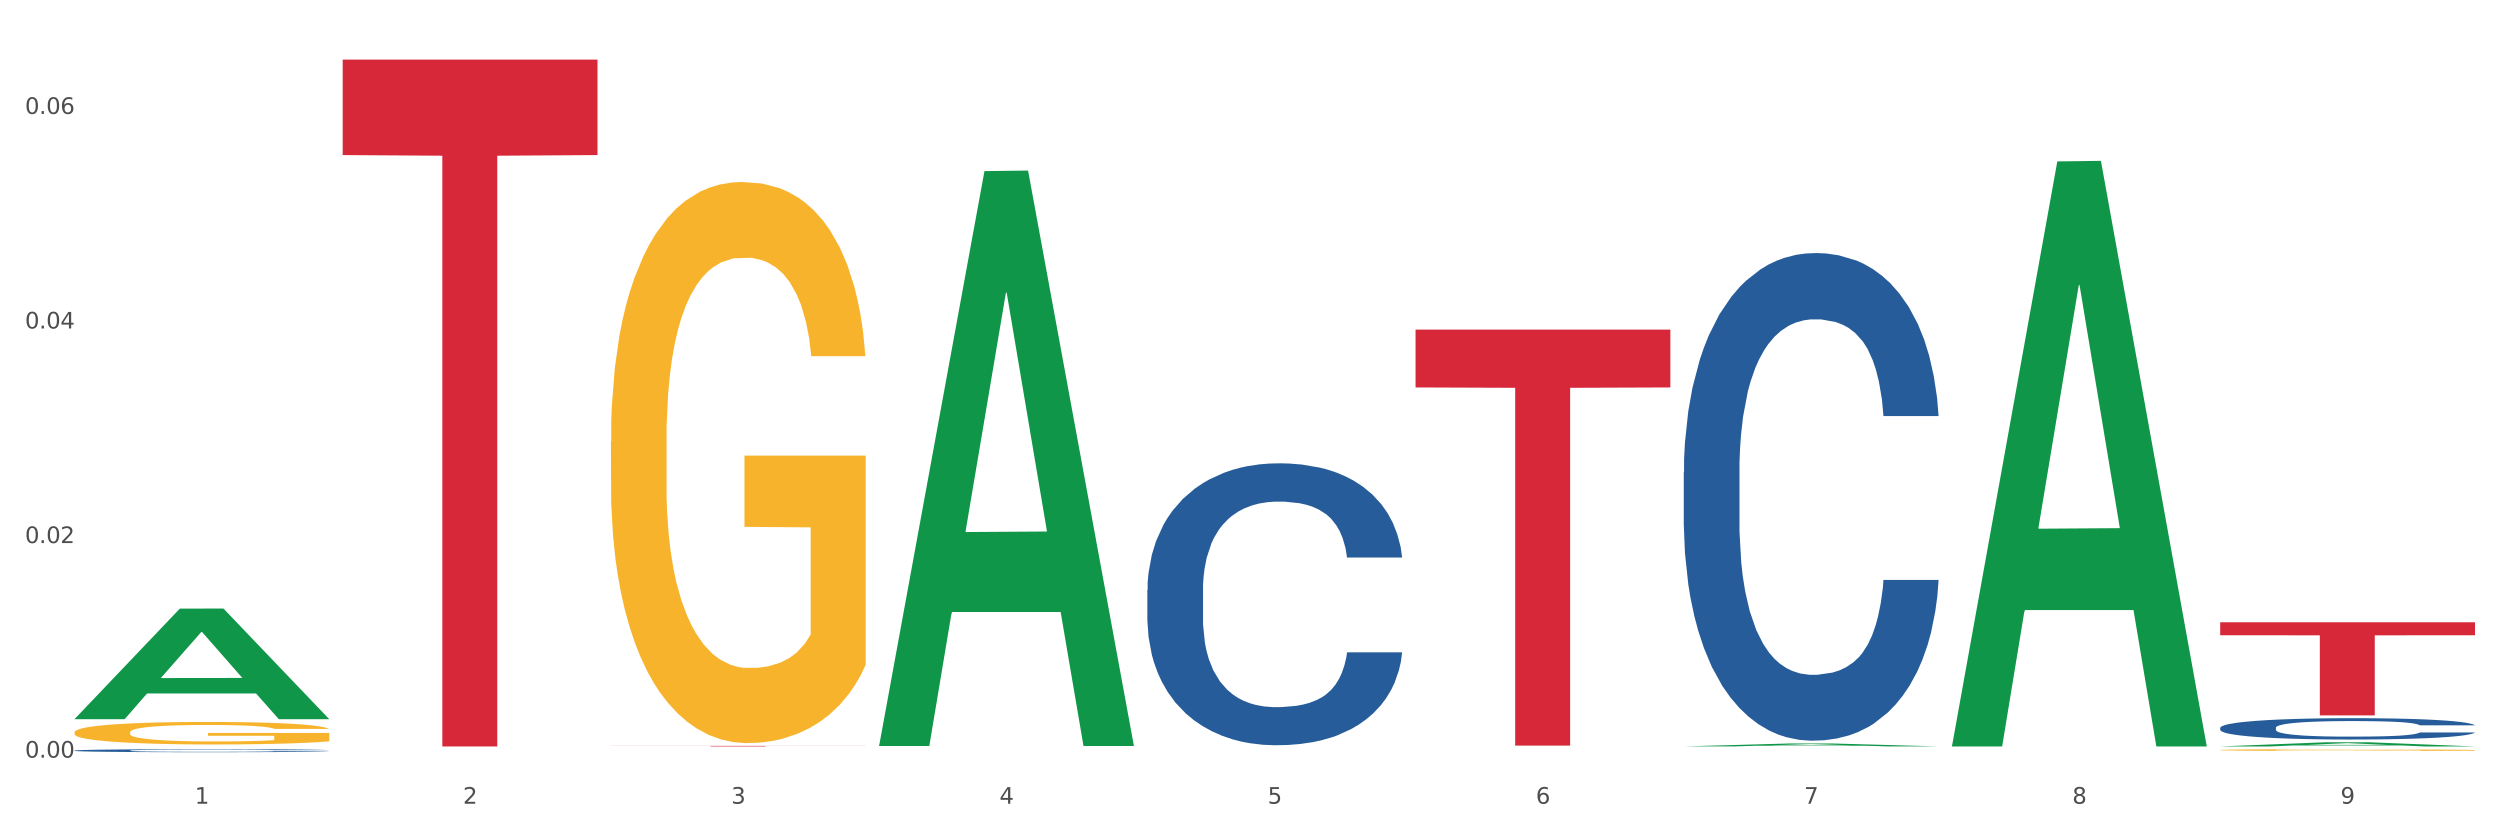 <?xml version="1.0" encoding="utf-8" standalone="no"?>
<!DOCTYPE svg PUBLIC "-//W3C//DTD SVG 1.1//EN"
  "http://www.w3.org/Graphics/SVG/1.1/DTD/svg11.dtd">
<svg xmlns:xlink="http://www.w3.org/1999/xlink" width="1080pt" height="360pt" viewBox="0 0 1080 360" xmlns="http://www.w3.org/2000/svg" version="1.1">
 <rect x="0" y="0" width="1080" height="360" fill="#333333" stroke="none"/>
 <defs>
  <style type="text/css">*{stroke-linejoin: round; stroke-linecap: butt}</style>
 </defs>
 <g id="figure_1">
  <g id="patch_1">
   <path d="M 0 360 
L 1080 360 
L 1080 0 
L 0 0 
z
" style="fill: #ffffff; stroke: #ffffff; stroke-linejoin: miter"/>
  </g>
  <g id="axes_1">
   <g id="matplotlib.axis_1">
    <g id="xtick_1">
     <g id="text_1">
      <!-- 1 -->
      <g style="fill: #4d4d4d" transform="translate(84.159 347.204) scale(0.096 -0.096)">
       <defs>
        <path id="DejaVuSans-31" d="M 794 531 
L 1825 531 
L 1825 4091 
L 703 3866 
L 703 4441 
L 1819 4666 
L 2450 4666 
L 2450 531 
L 3481 531 
L 3481 0 
L 794 0 
L 794 531 
z
" transform="scale(0.016)"/>
       </defs>
       <use xlink:href="#DejaVuSans-31"/>
      </g>
     </g>
    </g>
    <g id="xtick_2">
     <g id="text_2">
      <!-- 2 -->
      <g style="fill: #4d4d4d" transform="translate(200.027 347.204) scale(0.096 -0.096)">
       <defs>
        <path id="DejaVuSans-32" d="M 1228 531 
L 3431 531 
L 3431 0 
L 469 0 
L 469 531 
Q 828 903 1448 1529 
Q 2069 2156 2228 2338 
Q 2531 2678 2651 2914 
Q 2772 3150 2772 3378 
Q 2772 3750 2511 3984 
Q 2250 4219 1831 4219 
Q 1534 4219 1204 4116 
Q 875 4013 500 3803 
L 500 4441 
Q 881 4594 1212 4672 
Q 1544 4750 1819 4750 
Q 2544 4750 2975 4387 
Q 3406 4025 3406 3419 
Q 3406 3131 3298 2873 
Q 3191 2616 2906 2266 
Q 2828 2175 2409 1742 
Q 1991 1309 1228 531 
z
" transform="scale(0.016)"/>
       </defs>
       <use xlink:href="#DejaVuSans-32"/>
      </g>
     </g>
    </g>
    <g id="xtick_3">
     <g id="text_3">
      <!-- 3 -->
      <g style="fill: #4d4d4d" transform="translate(315.896 347.204) scale(0.096 -0.096)">
       <defs>
        <path id="DejaVuSans-33" d="M 2597 2516 
Q 3050 2419 3304 2112 
Q 3559 1806 3559 1356 
Q 3559 666 3084 287 
Q 2609 -91 1734 -91 
Q 1441 -91 1130 -33 
Q 819 25 488 141 
L 488 750 
Q 750 597 1062 519 
Q 1375 441 1716 441 
Q 2309 441 2620 675 
Q 2931 909 2931 1356 
Q 2931 1769 2642 2001 
Q 2353 2234 1838 2234 
L 1294 2234 
L 1294 2753 
L 1863 2753 
Q 2328 2753 2575 2939 
Q 2822 3125 2822 3475 
Q 2822 3834 2567 4026 
Q 2313 4219 1838 4219 
Q 1578 4219 1281 4162 
Q 984 4106 628 3988 
L 628 4550 
Q 988 4650 1302 4700 
Q 1616 4750 1894 4750 
Q 2613 4750 3031 4423 
Q 3450 4097 3450 3541 
Q 3450 3153 3228 2886 
Q 3006 2619 2597 2516 
z
" transform="scale(0.016)"/>
       </defs>
       <use xlink:href="#DejaVuSans-33"/>
      </g>
     </g>
    </g>
    <g id="xtick_4">
     <g id="text_4">
      <!-- 4 -->
      <g style="fill: #4d4d4d" transform="translate(431.765 347.204) scale(0.096 -0.096)">
       <defs>
        <path id="DejaVuSans-34" d="M 2419 4116 
L 825 1625 
L 2419 1625 
L 2419 4116 
z
M 2253 4666 
L 3047 4666 
L 3047 1625 
L 3713 1625 
L 3713 1100 
L 3047 1100 
L 3047 0 
L 2419 0 
L 2419 1100 
L 313 1100 
L 313 1709 
L 2253 4666 
z
" transform="scale(0.016)"/>
       </defs>
       <use xlink:href="#DejaVuSans-34"/>
      </g>
     </g>
    </g>
    <g id="xtick_5">
     <g id="text_5">
      <!-- 5 -->
      <g style="fill: #4d4d4d" transform="translate(547.634 347.204) scale(0.096 -0.096)">
       <defs>
        <path id="DejaVuSans-35" d="M 691 4666 
L 3169 4666 
L 3169 4134 
L 1269 4134 
L 1269 2991 
Q 1406 3038 1543 3061 
Q 1681 3084 1819 3084 
Q 2600 3084 3056 2656 
Q 3513 2228 3513 1497 
Q 3513 744 3044 326 
Q 2575 -91 1722 -91 
Q 1428 -91 1123 -41 
Q 819 9 494 109 
L 494 744 
Q 775 591 1075 516 
Q 1375 441 1709 441 
Q 2250 441 2565 725 
Q 2881 1009 2881 1497 
Q 2881 1984 2565 2268 
Q 2250 2553 1709 2553 
Q 1456 2553 1204 2497 
Q 953 2441 691 2322 
L 691 4666 
z
" transform="scale(0.016)"/>
       </defs>
       <use xlink:href="#DejaVuSans-35"/>
      </g>
     </g>
    </g>
    <g id="xtick_6">
     <g id="text_6">
      <!-- 6 -->
      <g style="fill: #4d4d4d" transform="translate(663.502 347.204) scale(0.096 -0.096)">
       <defs>
        <path id="DejaVuSans-36" d="M 2113 2584 
Q 1688 2584 1439 2293 
Q 1191 2003 1191 1497 
Q 1191 994 1439 701 
Q 1688 409 2113 409 
Q 2538 409 2786 701 
Q 3034 994 3034 1497 
Q 3034 2003 2786 2293 
Q 2538 2584 2113 2584 
z
M 3366 4563 
L 3366 3988 
Q 3128 4100 2886 4159 
Q 2644 4219 2406 4219 
Q 1781 4219 1451 3797 
Q 1122 3375 1075 2522 
Q 1259 2794 1537 2939 
Q 1816 3084 2150 3084 
Q 2853 3084 3261 2657 
Q 3669 2231 3669 1497 
Q 3669 778 3244 343 
Q 2819 -91 2113 -91 
Q 1303 -91 875 529 
Q 447 1150 447 2328 
Q 447 3434 972 4092 
Q 1497 4750 2381 4750 
Q 2619 4750 2861 4703 
Q 3103 4656 3366 4563 
z
" transform="scale(0.016)"/>
       </defs>
       <use xlink:href="#DejaVuSans-36"/>
      </g>
     </g>
    </g>
    <g id="xtick_7">
     <g id="text_7">
      <!-- 7 -->
      <g style="fill: #4d4d4d" transform="translate(779.371 347.204) scale(0.096 -0.096)">
       <defs>
        <path id="DejaVuSans-37" d="M 525 4666 
L 3525 4666 
L 3525 4397 
L 1831 0 
L 1172 0 
L 2766 4134 
L 525 4134 
L 525 4666 
z
" transform="scale(0.016)"/>
       </defs>
       <use xlink:href="#DejaVuSans-37"/>
      </g>
     </g>
    </g>
    <g id="xtick_8">
     <g id="text_8">
      <!-- 8 -->
      <g style="fill: #4d4d4d" transform="translate(895.24 347.204) scale(0.096 -0.096)">
       <defs>
        <path id="DejaVuSans-38" d="M 2034 2216 
Q 1584 2216 1326 1975 
Q 1069 1734 1069 1313 
Q 1069 891 1326 650 
Q 1584 409 2034 409 
Q 2484 409 2743 651 
Q 3003 894 3003 1313 
Q 3003 1734 2745 1975 
Q 2488 2216 2034 2216 
z
M 1403 2484 
Q 997 2584 770 2862 
Q 544 3141 544 3541 
Q 544 4100 942 4425 
Q 1341 4750 2034 4750 
Q 2731 4750 3128 4425 
Q 3525 4100 3525 3541 
Q 3525 3141 3298 2862 
Q 3072 2584 2669 2484 
Q 3125 2378 3379 2068 
Q 3634 1759 3634 1313 
Q 3634 634 3220 271 
Q 2806 -91 2034 -91 
Q 1263 -91 848 271 
Q 434 634 434 1313 
Q 434 1759 690 2068 
Q 947 2378 1403 2484 
z
M 1172 3481 
Q 1172 3119 1398 2916 
Q 1625 2713 2034 2713 
Q 2441 2713 2670 2916 
Q 2900 3119 2900 3481 
Q 2900 3844 2670 4047 
Q 2441 4250 2034 4250 
Q 1625 4250 1398 4047 
Q 1172 3844 1172 3481 
z
" transform="scale(0.016)"/>
       </defs>
       <use xlink:href="#DejaVuSans-38"/>
      </g>
     </g>
    </g>
    <g id="xtick_9">
     <g id="text_9">
      <!-- 9 -->
      <g style="fill: #4d4d4d" transform="translate(1011.108 347.204) scale(0.096 -0.096)">
       <defs>
        <path id="DejaVuSans-39" d="M 703 97 
L 703 672 
Q 941 559 1184 500 
Q 1428 441 1663 441 
Q 2288 441 2617 861 
Q 2947 1281 2994 2138 
Q 2813 1869 2534 1725 
Q 2256 1581 1919 1581 
Q 1219 1581 811 2004 
Q 403 2428 403 3163 
Q 403 3881 828 4315 
Q 1253 4750 1959 4750 
Q 2769 4750 3195 4129 
Q 3622 3509 3622 2328 
Q 3622 1225 3098 567 
Q 2575 -91 1691 -91 
Q 1453 -91 1209 -44 
Q 966 3 703 97 
z
M 1959 2075 
Q 2384 2075 2632 2365 
Q 2881 2656 2881 3163 
Q 2881 3666 2632 3958 
Q 2384 4250 1959 4250 
Q 1534 4250 1286 3958 
Q 1038 3666 1038 3163 
Q 1038 2656 1286 2365 
Q 1534 2075 1959 2075 
z
" transform="scale(0.016)"/>
       </defs>
       <use xlink:href="#DejaVuSans-39"/>
      </g>
     </g>
    </g>
    <g id="xtick_10"/>
    <g id="xtick_11"/>
    <g id="xtick_12"/>
    <g id="xtick_13"/>
    <g id="xtick_14"/>
    <g id="xtick_15"/>
    <g id="xtick_16"/>
    <g id="xtick_17"/>
   </g>
   <g id="matplotlib.axis_2">
    <g id="ytick_1">
     <g id="text_10">
      <!-- 0.00 -->
      <g style="fill: #4d4d4d" transform="translate(10.8 327.3) scale(0.096 -0.096)">
       <defs>
        <path id="DejaVuSans-30" d="M 2034 4250 
Q 1547 4250 1301 3770 
Q 1056 3291 1056 2328 
Q 1056 1369 1301 889 
Q 1547 409 2034 409 
Q 2525 409 2770 889 
Q 3016 1369 3016 2328 
Q 3016 3291 2770 3770 
Q 2525 4250 2034 4250 
z
M 2034 4750 
Q 2819 4750 3233 4129 
Q 3647 3509 3647 2328 
Q 3647 1150 3233 529 
Q 2819 -91 2034 -91 
Q 1250 -91 836 529 
Q 422 1150 422 2328 
Q 422 3509 836 4129 
Q 1250 4750 2034 4750 
z
" transform="scale(0.016)"/>
        <path id="DejaVuSans-2e" d="M 684 794 
L 1344 794 
L 1344 0 
L 684 0 
L 684 794 
z
" transform="scale(0.016)"/>
       </defs>
       <use xlink:href="#DejaVuSans-30"/>
       <use xlink:href="#DejaVuSans-2e" transform="translate(63.623 0)"/>
       <use xlink:href="#DejaVuSans-30" transform="translate(95.41 0)"/>
       <use xlink:href="#DejaVuSans-30" transform="translate(159.033 0)"/>
      </g>
     </g>
    </g>
    <g id="ytick_2">
     <g id="text_11">
      <!-- 0.02 -->
      <g style="fill: #4d4d4d" transform="translate(10.8 234.605) scale(0.096 -0.096)">
       <use xlink:href="#DejaVuSans-30"/>
       <use xlink:href="#DejaVuSans-2e" transform="translate(63.623 0)"/>
       <use xlink:href="#DejaVuSans-30" transform="translate(95.41 0)"/>
       <use xlink:href="#DejaVuSans-32" transform="translate(159.033 0)"/>
      </g>
     </g>
    </g>
    <g id="ytick_3">
     <g id="text_12">
      <!-- 0.04 -->
      <g style="fill: #4d4d4d" transform="translate(10.8 141.91) scale(0.096 -0.096)">
       <use xlink:href="#DejaVuSans-30"/>
       <use xlink:href="#DejaVuSans-2e" transform="translate(63.623 0)"/>
       <use xlink:href="#DejaVuSans-30" transform="translate(95.41 0)"/>
       <use xlink:href="#DejaVuSans-34" transform="translate(159.033 0)"/>
      </g>
     </g>
    </g>
    <g id="ytick_4">
     <g id="text_13">
      <!-- 0.06 -->
      <g style="fill: #4d4d4d" transform="translate(10.8 49.216) scale(0.096 -0.096)">
       <use xlink:href="#DejaVuSans-30"/>
       <use xlink:href="#DejaVuSans-2e" transform="translate(63.623 0)"/>
       <use xlink:href="#DejaVuSans-30" transform="translate(95.41 0)"/>
       <use xlink:href="#DejaVuSans-36" transform="translate(159.033 0)"/>
      </g>
     </g>
    </g>
    <g id="ytick_5"/>
    <g id="ytick_6"/>
    <g id="ytick_7"/>
   </g>
   <g id="PolyCollection_1">
    <path d="M 32.175 310.608 
L 32.288 310.563 
L 77.68 262.926 
L 96.518 262.881 
L 142.25 310.698 
L 120.462 310.698 
L 110.589 299.563 
L 63.722 299.563 
L 63.382 299.743 
L 53.85 310.698 
L 32.175 310.698 
L 32.175 310.608 
L 69.623 292.918 
L 104.689 292.873 
L 87.326 273.073 
L 87.099 272.984 
L 86.872 273.118 
L 69.51 292.873 
L 69.623 292.918 
L 32.175 310.608 
z
" clip-path="url(#pbd23fb129f)" style="fill: #109648"/>
    <path d="M 148.044 25.759 
L 258.119 25.759 
L 258.119 66.991 
L 214.819 67.27 
L 214.819 322.461 
L 191.083 322.461 
L 191.083 67.27 
L 148.044 66.991 
L 148.044 26.038 
L 148.044 25.759 
z
" clip-path="url(#pbd23fb129f)" style="fill: #d62839"/>
    <path d="M 32.175 324.235 
L 32.305 324.234 
L 32.305 324.201 
L 32.695 324.156 
L 34.127 324.073 
L 35.948 324.01 
L 39.071 323.937 
L 40.762 323.906 
L 42.974 323.871 
L 47.528 323.816 
L 52.733 323.768 
L 56.376 323.742 
L 59.108 323.726 
L 65.224 323.696 
L 68.737 323.683 
L 72.38 323.672 
L 75.503 323.665 
L 80.707 323.657 
L 84.871 323.653 
L 89.685 323.652 
L 93.718 323.653 
L 99.053 323.658 
L 106.86 323.672 
L 109.852 323.681 
L 113.886 323.695 
L 118.049 323.714 
L 121.432 323.733 
L 125.336 323.76 
L 129.369 323.796 
L 133.273 323.841 
L 136.005 323.882 
L 138.217 323.926 
L 140.168 323.979 
L 141.6 324.037 
L 142.25 324.086 
L 118.44 324.086 
L 117.789 324.042 
L 116.488 323.995 
L 115.187 323.963 
L 113.756 323.937 
L 111.544 323.907 
L 109.592 323.888 
L 106.339 323.866 
L 103.347 323.851 
L 100.874 323.843 
L 97.882 323.836 
L 91.506 323.829 
L 86.952 323.829 
L 84.09 323.831 
L 80.577 323.837 
L 77.584 323.845 
L 74.071 323.86 
L 71.339 323.875 
L 68.607 323.895 
L 67.045 323.909 
L 64.703 323.935 
L 63.142 323.957 
L 61.06 323.993 
L 59.889 324.02 
L 57.807 324.087 
L 56.896 324.137 
L 56.506 324.171 
L 56.246 324.209 
L 56.246 324.394 
L 57.027 324.477 
L 57.677 324.512 
L 58.718 324.553 
L 60.67 324.605 
L 63.532 324.656 
L 66.525 324.692 
L 68.997 324.715 
L 71.339 324.732 
L 73.681 324.745 
L 76.543 324.756 
L 78.885 324.764 
L 82.398 324.771 
L 86.562 324.774 
L 89.815 324.774 
L 96.451 324.768 
L 99.443 324.762 
L 102.306 324.754 
L 105.428 324.741 
L 107.901 324.727 
L 109.332 324.716 
L 111.674 324.694 
L 113.495 324.67 
L 115.057 324.643 
L 116.098 324.619 
L 117.269 324.583 
L 118.179 324.543 
L 118.44 324.522 
L 142.25 324.522 
L 141.73 324.564 
L 140.819 324.606 
L 138.997 324.662 
L 137.566 324.694 
L 135.354 324.733 
L 133.012 324.766 
L 129.759 324.803 
L 126.767 324.83 
L 123.644 324.854 
L 120.261 324.875 
L 114.146 324.904 
L 111.934 324.913 
L 107.25 324.927 
L 103.607 324.935 
L 98.272 324.944 
L 92.807 324.948 
L 87.083 324.95 
L 82.008 324.947 
L 76.413 324.94 
L 72.9 324.933 
L 68.997 324.922 
L 64.443 324.906 
L 60.149 324.886 
L 56.116 324.862 
L 52.342 324.835 
L 48.829 324.804 
L 44.275 324.753 
L 40.893 324.703 
L 38.42 324.657 
L 36.729 324.618 
L 35.037 324.568 
L 34.127 324.534 
L 32.695 324.451 
L 32.175 324.374 
L 32.175 324.235 
z
" clip-path="url(#pbd23fb129f)" style="fill: #255c99"/>
    <path d="M 495.65 254.875 
L 495.78 254.764 
L 495.78 251.649 
L 496.17 247.422 
L 497.602 239.636 
L 499.423 233.74 
L 502.546 226.843 
L 504.237 223.951 
L 506.449 220.725 
L 511.003 215.497 
L 516.208 211.048 
L 519.851 208.601 
L 522.583 207.043 
L 528.698 204.263 
L 532.212 203.039 
L 535.855 202.038 
L 538.977 201.37 
L 544.182 200.592 
L 548.345 200.258 
L 553.16 200.147 
L 557.193 200.258 
L 562.528 200.703 
L 570.335 202.038 
L 573.327 202.816 
L 577.361 204.151 
L 581.524 205.931 
L 584.907 207.711 
L 588.81 210.269 
L 592.844 213.606 
L 596.747 217.833 
L 599.48 221.727 
L 601.692 225.842 
L 603.643 230.848 
L 605.075 236.299 
L 605.725 240.859 
L 581.915 240.859 
L 581.264 236.744 
L 579.963 232.294 
L 578.662 229.291 
L 577.23 226.843 
L 575.019 224.063 
L 573.067 222.283 
L 569.814 220.169 
L 566.821 218.834 
L 564.349 218.056 
L 561.357 217.388 
L 554.981 216.721 
L 550.427 216.721 
L 547.565 216.943 
L 544.052 217.5 
L 541.059 218.278 
L 537.546 219.613 
L 534.814 221.059 
L 532.081 222.95 
L 530.52 224.285 
L 528.178 226.732 
L 526.617 228.735 
L 524.535 232.183 
L 523.364 234.63 
L 521.282 240.971 
L 520.371 245.642 
L 519.981 248.868 
L 519.721 252.428 
L 519.721 269.781 
L 520.501 277.567 
L 521.152 280.904 
L 522.193 284.686 
L 524.145 289.581 
L 527.007 294.364 
L 530 297.812 
L 532.472 299.926 
L 534.814 301.483 
L 537.156 302.707 
L 540.018 303.819 
L 542.36 304.486 
L 545.873 305.154 
L 550.037 305.488 
L 553.29 305.488 
L 559.925 304.931 
L 562.918 304.375 
L 565.781 303.597 
L 568.903 302.373 
L 571.375 301.038 
L 572.807 300.037 
L 575.149 297.924 
L 576.97 295.699 
L 578.532 293.14 
L 579.573 290.916 
L 580.744 287.579 
L 581.654 283.797 
L 581.915 281.794 
L 605.725 281.794 
L 605.205 285.799 
L 604.294 289.692 
L 602.472 294.92 
L 601.041 297.924 
L 598.829 301.594 
L 596.487 304.709 
L 593.234 308.157 
L 590.242 310.716 
L 587.119 312.94 
L 583.736 314.943 
L 577.621 317.724 
L 575.409 318.502 
L 570.725 319.837 
L 567.082 320.616 
L 561.747 321.394 
L 556.282 321.839 
L 550.557 321.951 
L 545.483 321.728 
L 539.888 321.061 
L 536.375 320.393 
L 532.472 319.392 
L 527.918 317.835 
L 523.624 315.944 
L 519.591 313.719 
L 515.817 311.161 
L 512.304 308.268 
L 507.75 303.485 
L 504.367 298.813 
L 501.895 294.475 
L 500.204 290.804 
L 498.512 286.132 
L 497.602 282.907 
L 496.17 275.12 
L 495.65 267.89 
L 495.65 254.875 
z
" clip-path="url(#pbd23fb129f)" style="fill: #255c99"/>
    <path d="M 727.387 203.973 
L 727.517 203.781 
L 727.517 198.394 
L 727.908 191.083 
L 729.339 177.615 
L 731.161 167.418 
L 734.283 155.489 
L 735.975 150.486 
L 738.187 144.907 
L 742.741 135.864 
L 747.945 128.168 
L 751.588 123.935 
L 754.321 121.242 
L 760.436 116.432 
L 763.949 114.315 
L 767.592 112.584 
L 770.715 111.429 
L 775.919 110.083 
L 780.083 109.505 
L 784.897 109.313 
L 788.931 109.505 
L 794.265 110.275 
L 802.072 112.584 
L 805.065 113.931 
L 809.098 116.239 
L 813.262 119.318 
L 816.645 122.396 
L 820.548 126.821 
L 824.581 132.593 
L 828.485 139.904 
L 831.217 146.638 
L 833.429 153.757 
L 835.381 162.415 
L 836.812 171.843 
L 837.463 179.731 
L 813.652 179.731 
L 813.001 172.612 
L 811.7 164.916 
L 810.399 159.722 
L 808.968 155.489 
L 806.756 150.679 
L 804.804 147.6 
L 801.551 143.945 
L 798.559 141.636 
L 796.087 140.289 
L 793.094 139.135 
L 786.719 137.98 
L 782.165 137.98 
L 779.302 138.365 
L 775.789 139.327 
L 772.797 140.674 
L 769.284 142.983 
L 766.551 145.484 
L 763.819 148.755 
L 762.257 151.064 
L 759.915 155.296 
L 758.354 158.76 
L 756.272 164.724 
L 755.101 168.957 
L 753.019 179.923 
L 752.109 188.004 
L 751.718 193.584 
L 751.458 199.741 
L 751.458 229.755 
L 752.239 243.223 
L 752.889 248.995 
L 753.93 255.536 
L 755.882 264.002 
L 758.744 272.275 
L 761.737 278.239 
L 764.209 281.895 
L 766.551 284.589 
L 768.893 286.705 
L 771.756 288.629 
L 774.098 289.783 
L 777.611 290.938 
L 781.774 291.515 
L 785.027 291.515 
L 791.663 290.553 
L 794.656 289.591 
L 797.518 288.244 
L 800.641 286.128 
L 803.113 283.819 
L 804.544 282.087 
L 806.886 278.432 
L 808.708 274.584 
L 810.269 270.159 
L 811.31 266.311 
L 812.481 260.539 
L 813.392 253.997 
L 813.652 250.534 
L 837.463 250.534 
L 836.942 257.46 
L 836.031 264.194 
L 834.21 273.237 
L 832.779 278.432 
L 830.567 284.781 
L 828.225 290.168 
L 824.972 296.133 
L 821.979 300.558 
L 818.856 304.406 
L 815.474 307.869 
L 809.358 312.679 
L 807.146 314.026 
L 802.462 316.335 
L 798.819 317.681 
L 793.485 319.028 
L 788.02 319.798 
L 782.295 319.99 
L 777.22 319.605 
L 771.626 318.451 
L 768.113 317.297 
L 764.209 315.565 
L 759.655 312.871 
L 755.362 309.601 
L 751.328 305.753 
L 747.555 301.327 
L 744.042 296.325 
L 739.488 288.052 
L 736.105 279.971 
L 733.633 272.468 
L 731.941 266.118 
L 730.25 258.038 
L 729.339 252.458 
L 727.908 238.99 
L 727.387 226.484 
L 727.387 203.973 
z
" clip-path="url(#pbd23fb129f)" style="fill: #255c99"/>
    <path d="M 959.125 314.395 
L 959.255 314.387 
L 959.255 314.151 
L 959.645 313.832 
L 961.076 313.243 
L 962.898 312.797 
L 966.021 312.276 
L 967.712 312.057 
L 969.924 311.813 
L 974.478 311.418 
L 979.683 311.081 
L 983.326 310.896 
L 986.058 310.778 
L 992.173 310.568 
L 995.686 310.476 
L 999.33 310.4 
L 1002.452 310.349 
L 1007.657 310.291 
L 1011.82 310.265 
L 1016.635 310.257 
L 1020.668 310.265 
L 1026.003 310.299 
L 1033.809 310.4 
L 1036.802 310.459 
L 1040.835 310.56 
L 1044.999 310.694 
L 1048.382 310.829 
L 1052.285 311.022 
L 1056.319 311.275 
L 1060.222 311.594 
L 1062.955 311.889 
L 1065.167 312.2 
L 1067.118 312.578 
L 1068.549 312.991 
L 1069.2 313.335 
L 1045.389 313.335 
L 1044.739 313.024 
L 1043.438 312.688 
L 1042.137 312.461 
L 1040.705 312.276 
L 1038.493 312.065 
L 1036.542 311.931 
L 1033.289 311.771 
L 1030.296 311.67 
L 1027.824 311.611 
L 1024.832 311.561 
L 1018.456 311.51 
L 1013.902 311.51 
L 1011.04 311.527 
L 1007.527 311.569 
L 1004.534 311.628 
L 1001.021 311.729 
L 998.289 311.838 
L 995.556 311.981 
L 993.995 312.082 
L 991.653 312.267 
L 990.092 312.419 
L 988.01 312.679 
L 986.839 312.864 
L 984.757 313.344 
L 983.846 313.697 
L 983.456 313.941 
L 983.196 314.21 
L 983.196 315.522 
L 983.976 316.111 
L 984.627 316.364 
L 985.668 316.649 
L 987.619 317.02 
L 990.482 317.381 
L 993.474 317.642 
L 995.947 317.802 
L 998.289 317.92 
L 1000.631 318.012 
L 1003.493 318.096 
L 1005.835 318.147 
L 1009.348 318.197 
L 1013.512 318.222 
L 1016.765 318.222 
L 1023.4 318.18 
L 1026.393 318.138 
L 1029.255 318.079 
L 1032.378 317.987 
L 1034.85 317.886 
L 1036.282 317.81 
L 1038.624 317.65 
L 1040.445 317.482 
L 1042.006 317.289 
L 1043.047 317.121 
L 1044.218 316.868 
L 1045.129 316.582 
L 1045.389 316.431 
L 1069.2 316.431 
L 1068.68 316.734 
L 1067.769 317.028 
L 1065.947 317.423 
L 1064.516 317.65 
L 1062.304 317.928 
L 1059.962 318.164 
L 1056.709 318.424 
L 1053.717 318.618 
L 1050.594 318.786 
L 1047.211 318.937 
L 1041.096 319.148 
L 1038.884 319.207 
L 1034.2 319.307 
L 1030.557 319.366 
L 1025.222 319.425 
L 1019.757 319.459 
L 1014.032 319.467 
L 1008.958 319.45 
L 1003.363 319.4 
L 999.85 319.349 
L 995.947 319.274 
L 991.393 319.156 
L 987.099 319.013 
L 983.065 318.845 
L 979.292 318.651 
L 975.779 318.433 
L 971.225 318.071 
L 967.842 317.718 
L 965.37 317.39 
L 963.679 317.112 
L 961.987 316.759 
L 961.076 316.515 
L 959.645 315.926 
L 959.125 315.379 
L 959.125 314.395 
z
" clip-path="url(#pbd23fb129f)" style="fill: #255c99"/>
    <path d="M 959.125 268.832 
L 1069.2 268.832 
L 1069.2 274.423 
L 1025.9 274.461 
L 1025.9 309.065 
L 1002.164 309.065 
L 1002.164 274.461 
L 959.125 274.423 
L 959.125 268.869 
L 959.125 268.832 
z
" clip-path="url(#pbd23fb129f)" style="fill: #d62839"/>
    <path d="M 263.912 322.222 
L 373.988 322.222 
L 373.988 322.255 
L 330.688 322.255 
L 330.688 322.461 
L 306.951 322.461 
L 306.951 322.255 
L 263.912 322.255 
L 263.912 322.222 
L 263.912 322.222 
z
" clip-path="url(#pbd23fb129f)" style="fill: #d62839"/>
    <path d="M 959.125 323.999 
L 959.255 323.999 
L 959.255 323.974 
L 959.515 323.953 
L 960.814 323.901 
L 962.764 323.859 
L 964.193 323.836 
L 965.623 323.818 
L 967.312 323.799 
L 969.391 323.78 
L 973.16 323.752 
L 975.5 323.737 
L 978.359 323.722 
L 983.557 323.7 
L 987.326 323.688 
L 991.225 323.678 
L 997.593 323.665 
L 1001.751 323.66 
L 1006.17 323.656 
L 1011.498 323.653 
L 1015.527 323.652 
L 1024.364 323.654 
L 1031.902 323.661 
L 1035.541 323.665 
L 1040.219 323.674 
L 1042.688 323.679 
L 1046.717 323.69 
L 1050.876 323.704 
L 1053.735 323.717 
L 1058.024 323.74 
L 1061.273 323.763 
L 1064.262 323.792 
L 1065.821 323.812 
L 1066.991 323.831 
L 1068.03 323.852 
L 1069.07 323.886 
L 1045.677 323.886 
L 1044.768 323.862 
L 1043.338 323.839 
L 1041.259 323.817 
L 1039.439 323.803 
L 1036.32 323.786 
L 1033.461 323.775 
L 1030.472 323.767 
L 1026.833 323.76 
L 1023.974 323.757 
L 1019.946 323.754 
L 1012.018 323.755 
L 1006.69 323.76 
L 1003.051 323.767 
L 1000.712 323.773 
L 998.632 323.78 
L 996.293 323.79 
L 993.564 323.804 
L 991.614 323.817 
L 989.665 323.833 
L 988.106 323.85 
L 986.676 323.869 
L 985.506 323.89 
L 984.597 323.911 
L 983.817 323.937 
L 983.167 323.98 
L 983.167 324.074 
L 983.427 324.096 
L 984.077 324.124 
L 984.857 324.145 
L 986.156 324.17 
L 987.326 324.188 
L 989.535 324.212 
L 992.004 324.233 
L 993.954 324.246 
L 995.903 324.257 
L 999.282 324.272 
L 1003.051 324.284 
L 1006.3 324.292 
L 1010.718 324.299 
L 1013.708 324.301 
L 1016.307 324.303 
L 1022.675 324.303 
L 1027.223 324.301 
L 1032.292 324.296 
L 1036.19 324.29 
L 1039.439 324.282 
L 1043.078 324.27 
L 1045.418 324.258 
L 1045.418 324.115 
L 1016.827 324.114 
L 1016.827 324.019 
L 1069.2 324.019 
L 1069.2 324.299 
L 1066.991 324.313 
L 1064.521 324.326 
L 1061.922 324.338 
L 1058.024 324.352 
L 1053.345 324.366 
L 1049.186 324.376 
L 1044.768 324.384 
L 1039.569 324.391 
L 1032.811 324.398 
L 1028.653 324.401 
L 1023.454 324.403 
L 1017.346 324.404 
L 1012.018 324.402 
L 1006.82 324.399 
L 1001.361 324.393 
L 996.033 324.384 
L 992.004 324.375 
L 987.976 324.364 
L 983.687 324.349 
L 980.308 324.336 
L 977.709 324.323 
L 974.85 324.308 
L 971.731 324.287 
L 969.391 324.268 
L 967.312 324.249 
L 965.103 324.225 
L 963.543 324.203 
L 961.984 324.177 
L 961.074 324.157 
L 960.034 324.126 
L 959.255 324.083 
L 959.125 323.999 
z
" clip-path="url(#pbd23fb129f)" style="fill: #f7b32b"/>
    <path d="M 263.912 190.63 
L 264.042 190.409 
L 264.042 182.439 
L 264.302 175.576 
L 265.602 158.971 
L 267.551 145.245 
L 268.981 137.939 
L 270.41 131.962 
L 272.1 125.984 
L 274.179 119.785 
L 277.948 110.708 
L 280.287 106.059 
L 283.146 101.188 
L 288.345 94.104 
L 292.114 90.119 
L 296.012 86.798 
L 302.38 82.813 
L 306.539 81.041 
L 310.958 79.713 
L 316.286 78.828 
L 320.315 78.606 
L 329.152 79.27 
L 336.689 81.263 
L 340.328 82.813 
L 345.007 85.469 
L 347.476 87.24 
L 351.505 90.783 
L 355.663 95.432 
L 358.523 99.417 
L 362.811 106.944 
L 366.06 114.472 
L 369.049 123.77 
L 370.609 130.19 
L 371.778 136.168 
L 372.818 143.031 
L 373.858 153.879 
L 350.465 153.879 
L 349.555 146.131 
L 348.126 138.825 
L 346.047 131.74 
L 344.227 127.312 
L 341.108 121.778 
L 338.249 118.235 
L 335.26 115.579 
L 331.621 113.365 
L 328.762 112.258 
L 324.733 111.372 
L 316.806 111.594 
L 311.477 113.365 
L 307.839 115.579 
L 305.499 117.571 
L 303.42 119.785 
L 301.081 122.885 
L 298.352 127.534 
L 296.402 131.74 
L 294.453 137.054 
L 292.893 142.367 
L 291.464 148.566 
L 290.294 155.208 
L 289.384 162.071 
L 288.605 170.484 
L 287.955 184.431 
L 287.955 214.762 
L 288.215 221.625 
L 288.865 230.702 
L 289.644 237.565 
L 290.944 245.757 
L 292.114 251.292 
L 294.323 259.262 
L 296.792 265.904 
L 298.741 270.11 
L 300.691 273.652 
L 304.07 278.523 
L 307.839 282.508 
L 311.088 284.943 
L 315.506 287.157 
L 318.495 288.043 
L 321.094 288.486 
L 327.462 288.486 
L 332.011 287.821 
L 337.079 286.272 
L 340.978 284.279 
L 344.227 281.844 
L 347.866 277.859 
L 350.205 274.095 
L 350.205 227.824 
L 321.614 227.603 
L 321.614 196.829 
L 373.988 196.829 
L 373.988 287.157 
L 371.778 291.806 
L 369.309 296.013 
L 366.71 299.777 
L 362.811 304.426 
L 358.133 308.854 
L 353.974 311.953 
L 349.555 314.61 
L 344.357 317.045 
L 337.599 319.259 
L 333.44 320.145 
L 328.242 320.809 
L 322.134 321.03 
L 316.806 320.587 
L 311.607 319.48 
L 306.149 317.488 
L 300.821 314.61 
L 296.792 311.732 
L 292.763 308.189 
L 288.475 303.54 
L 285.096 299.112 
L 282.497 295.127 
L 279.637 290.035 
L 276.518 283.394 
L 274.179 277.416 
L 272.1 271.217 
L 269.891 263.247 
L 268.331 256.384 
L 266.772 247.749 
L 265.862 241.329 
L 264.822 231.366 
L 264.042 217.419 
L 263.912 190.63 
z
" clip-path="url(#pbd23fb129f)" style="fill: #f7b32b"/>
    <path d="M 32.175 316.378 
L 32.305 316.369 
L 32.305 316.049 
L 32.565 315.774 
L 33.864 315.109 
L 35.814 314.559 
L 37.243 314.267 
L 38.673 314.027 
L 40.362 313.788 
L 42.442 313.539 
L 46.211 313.176 
L 48.55 312.989 
L 51.409 312.794 
L 56.607 312.51 
L 60.376 312.351 
L 64.275 312.218 
L 70.643 312.058 
L 74.802 311.987 
L 79.22 311.934 
L 84.548 311.898 
L 88.577 311.89 
L 97.414 311.916 
L 104.952 311.996 
L 108.591 312.058 
L 113.269 312.165 
L 115.739 312.235 
L 119.767 312.377 
L 123.926 312.564 
L 126.785 312.723 
L 131.074 313.025 
L 134.323 313.326 
L 137.312 313.699 
L 138.871 313.956 
L 140.041 314.196 
L 141.081 314.471 
L 142.12 314.905 
L 118.728 314.905 
L 117.818 314.595 
L 116.388 314.302 
L 114.309 314.018 
L 112.49 313.841 
L 109.371 313.619 
L 106.512 313.477 
L 103.522 313.371 
L 99.884 313.282 
L 97.025 313.238 
L 92.996 313.202 
L 85.068 313.211 
L 79.74 313.282 
L 76.101 313.371 
L 73.762 313.451 
L 71.683 313.539 
L 69.343 313.663 
L 66.614 313.85 
L 64.665 314.018 
L 62.715 314.231 
L 61.156 314.444 
L 59.726 314.692 
L 58.557 314.958 
L 57.647 315.233 
L 56.867 315.57 
L 56.217 316.129 
L 56.217 317.344 
L 56.477 317.619 
L 57.127 317.983 
L 57.907 318.258 
L 59.206 318.586 
L 60.376 318.808 
L 62.585 319.127 
L 65.055 319.393 
L 67.004 319.562 
L 68.953 319.704 
L 72.332 319.899 
L 76.101 320.058 
L 79.35 320.156 
L 83.769 320.245 
L 86.758 320.28 
L 89.357 320.298 
L 95.725 320.298 
L 100.274 320.271 
L 105.342 320.209 
L 109.241 320.129 
L 112.49 320.032 
L 116.129 319.872 
L 118.468 319.721 
L 118.468 317.868 
L 89.877 317.859 
L 89.877 316.626 
L 142.25 316.626 
L 142.25 320.245 
L 140.041 320.431 
L 137.572 320.599 
L 134.973 320.75 
L 131.074 320.936 
L 126.395 321.114 
L 122.237 321.238 
L 117.818 321.344 
L 112.62 321.442 
L 105.862 321.531 
L 101.703 321.566 
L 96.505 321.593 
L 90.397 321.602 
L 85.068 321.584 
L 79.87 321.54 
L 74.412 321.46 
L 69.083 321.344 
L 65.055 321.229 
L 61.026 321.087 
L 56.737 320.901 
L 53.358 320.724 
L 50.759 320.564 
L 47.9 320.36 
L 44.781 320.094 
L 42.442 319.854 
L 40.362 319.606 
L 38.153 319.287 
L 36.594 319.012 
L 35.034 318.666 
L 34.124 318.409 
L 33.085 318.01 
L 32.305 317.451 
L 32.175 316.378 
z
" clip-path="url(#pbd23fb129f)" style="fill: #f7b32b"/>
    <path d="M 611.519 142.398 
L 721.594 142.398 
L 721.594 167.37 
L 678.294 167.539 
L 678.294 322.098 
L 654.557 322.098 
L 654.557 167.539 
L 611.519 167.37 
L 611.519 142.567 
L 611.519 142.398 
z
" clip-path="url(#pbd23fb129f)" style="fill: #d62839"/>
    <path d="M 379.781 321.814 
L 379.895 321.58 
L 425.286 73.917 
L 444.124 73.683 
L 489.856 322.281 
L 468.068 322.281 
L 458.196 264.391 
L 411.328 264.391 
L 410.988 265.325 
L 401.456 322.281 
L 379.781 322.281 
L 379.781 321.814 
L 417.229 229.844 
L 452.295 229.611 
L 434.932 126.671 
L 434.705 126.204 
L 434.478 126.904 
L 417.116 229.611 
L 417.229 229.844 
L 379.781 321.814 
z
" clip-path="url(#pbd23fb129f)" style="fill: #109648"/>
    <path d="M 727.387 322.448 
L 727.501 322.447 
L 772.893 321.183 
L 791.73 321.182 
L 837.463 322.45 
L 815.674 322.45 
L 805.802 322.155 
L 758.935 322.155 
L 758.594 322.16 
L 749.062 322.45 
L 727.387 322.45 
L 727.387 322.448 
L 764.836 321.979 
L 799.901 321.977 
L 782.538 321.452 
L 782.311 321.45 
L 782.084 321.453 
L 764.722 321.977 
L 764.836 321.979 
L 727.387 322.448 
z
" clip-path="url(#pbd23fb129f)" style="fill: #109648"/>
    <path d="M 843.256 321.986 
L 843.369 321.748 
L 888.761 69.727 
L 907.599 69.489 
L 953.331 322.461 
L 931.543 322.461 
L 921.67 263.553 
L 874.803 263.553 
L 874.463 264.503 
L 864.931 322.461 
L 843.256 322.461 
L 843.256 321.986 
L 880.704 228.398 
L 915.77 228.16 
L 898.407 123.409 
L 898.18 122.934 
L 897.953 123.646 
L 880.591 228.16 
L 880.704 228.398 
L 843.256 321.986 
z
" clip-path="url(#pbd23fb129f)" style="fill: #109648"/>
    <path d="M 959.125 322.457 
L 959.238 322.456 
L 1004.63 320.661 
L 1023.468 320.659 
L 1069.2 322.461 
L 1047.412 322.461 
L 1037.539 322.041 
L 990.672 322.041 
L 990.332 322.048 
L 980.799 322.461 
L 959.125 322.461 
L 959.125 322.457 
L 996.573 321.791 
L 1031.638 321.789 
L 1014.276 321.043 
L 1014.049 321.04 
L 1013.822 321.045 
L 996.46 321.789 
L 996.573 321.791 
L 959.125 322.457 
z
" clip-path="url(#pbd23fb129f)" style="fill: #109648"/>
   </g>
  </g>
 </g>
 <defs>
  <clipPath id="pbd23fb129f">
   <rect x="32.175" y="10.8" width="1037.025" height="329.109"/>
  </clipPath>
 </defs>
</svg>
